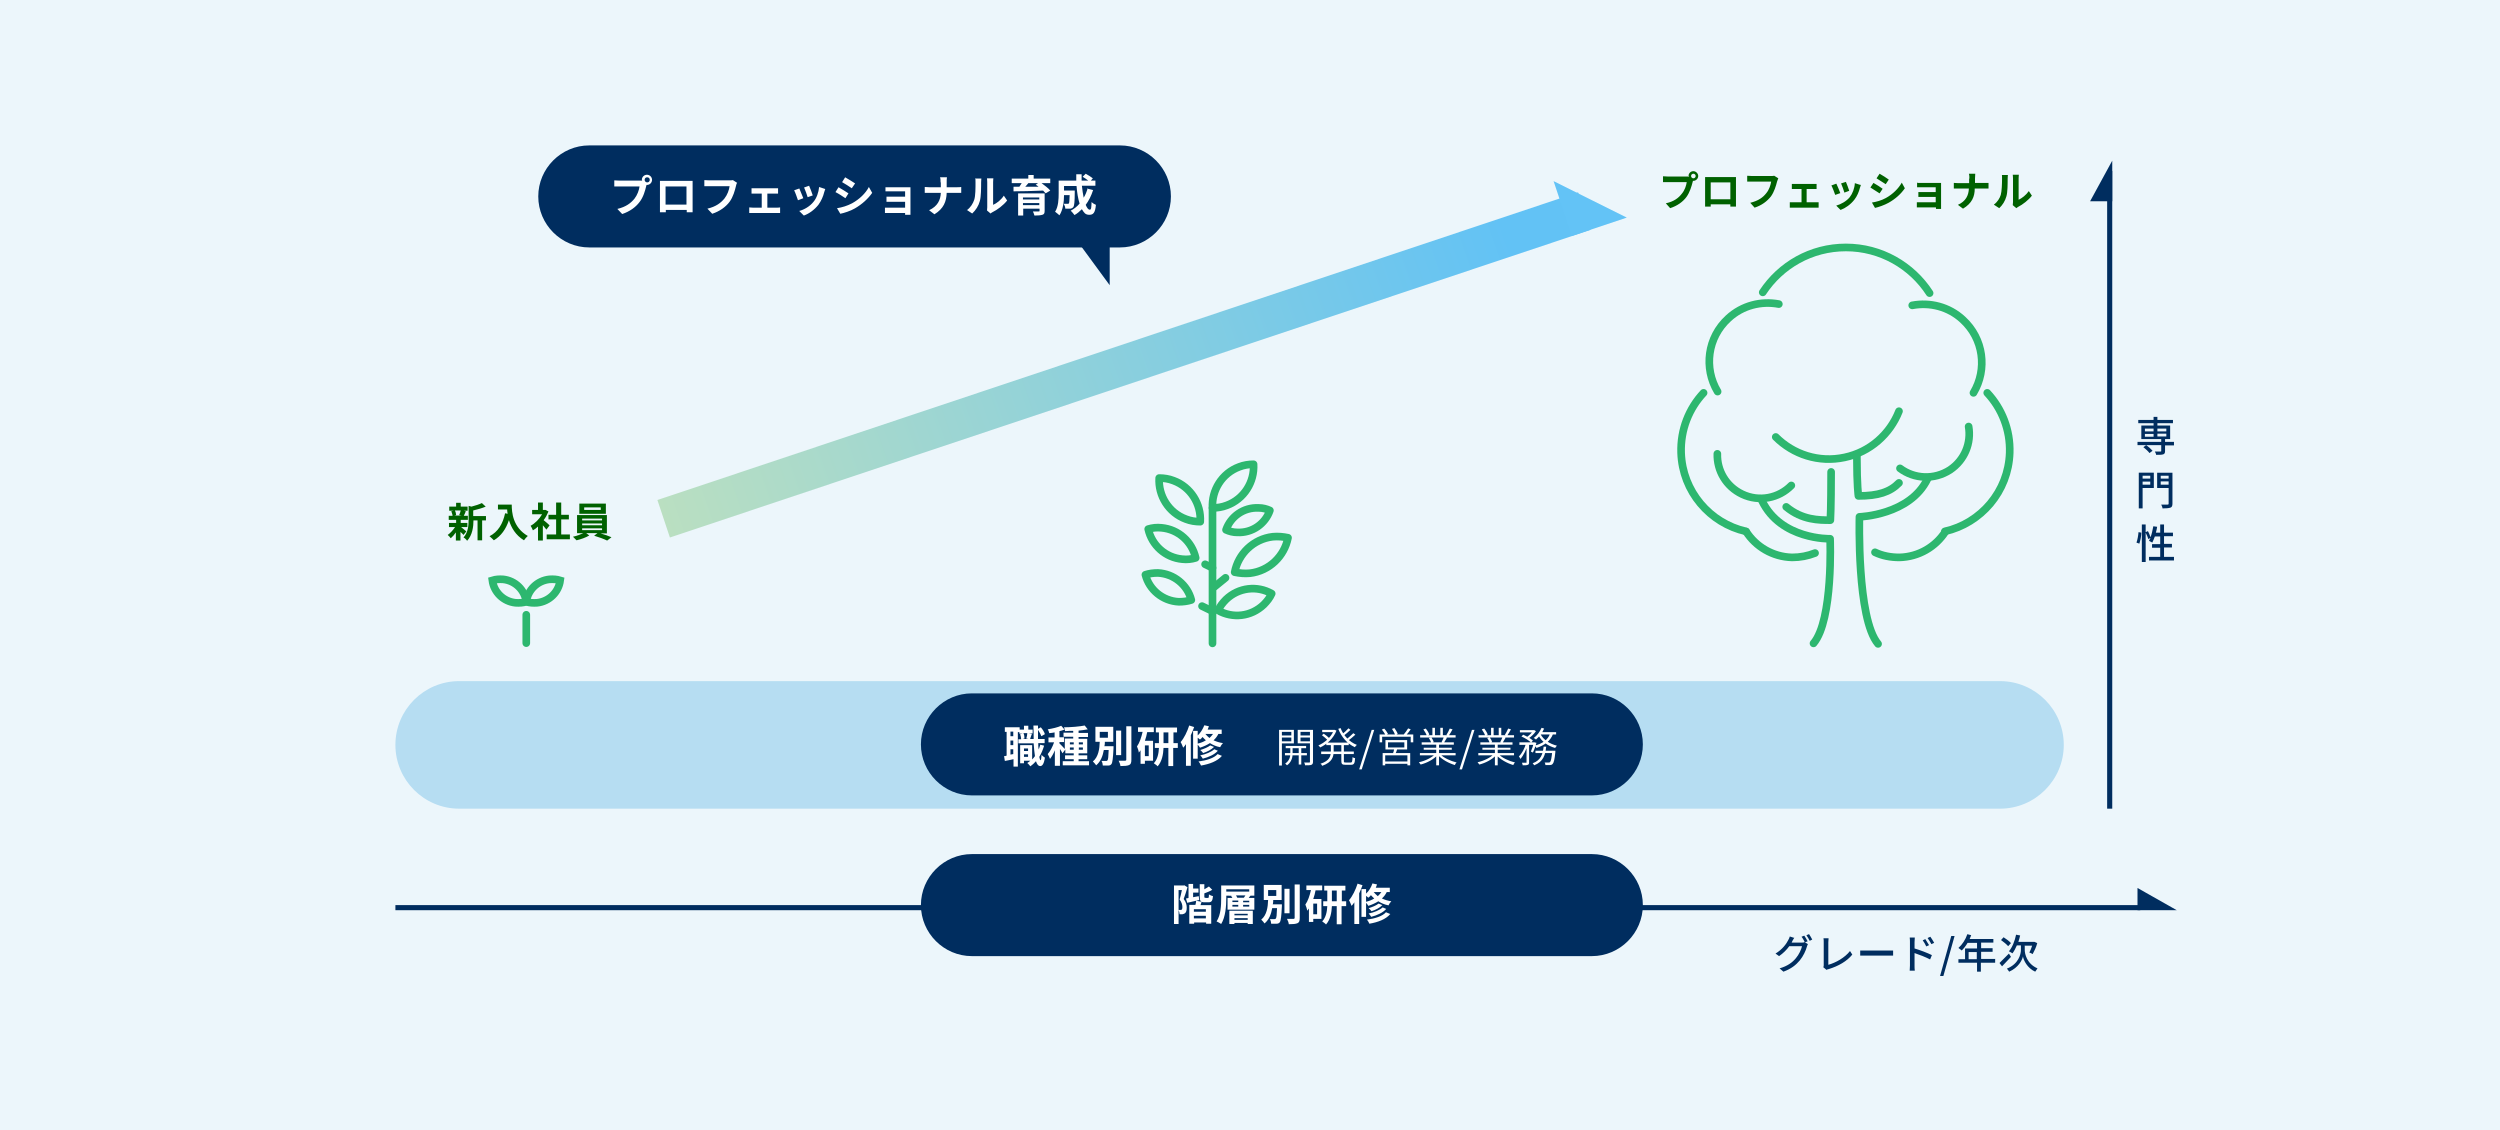 <?xml version="1.0" encoding="UTF-8"?>
<svg id="_レイヤー_1" data-name="レイヤー_1" xmlns="http://www.w3.org/2000/svg" version="1.1" xmlns:xlink="http://www.w3.org/1999/xlink" viewBox="0 0 980 443">
  <!-- Generator: Adobe Illustrator 29.1.0, SVG Export Plug-In . SVG Version: 2.1.0 Build 142)  -->
  <defs>
    <style>
      .st0, .st1, .st2 {
        fill: none;
      }

      .st0, .st2 {
        stroke: #2db76f;
        stroke-width: 3px;
      }

      .st3 {
        fill: #fff;
      }

      .st4, .st5 {
        fill: #002d5f;
      }

      .st6 {
        fill: url(#_名称未設定グラデーション);
      }

      .st7 {
        fill: #006100;
      }

      .st8 {
        fill: #ecf6fb;
      }

      .st1, .st5 {
        stroke: #002d5f;
        stroke-miterlimit: 10;
        stroke-width: 2px;
      }

      .st9 {
        fill: #63c3f6;
      }

      .st2 {
        stroke-linecap: round;
        stroke-linejoin: round;
      }

      .st10 {
        fill: #b6ddf2;
      }
    </style>
    <linearGradient id="_名称未設定グラデーション" data-name="名称未設定グラデーション" x1="590.4" y1="352.8" x2="261" y2="237.2" gradientTransform="translate(0 443.3) scale(1 -1)" gradientUnits="userSpaceOnUse">
      <stop offset="0" stop-color="#62c2f5"/>
      <stop offset="1" stop-color="#badfc1"/>
    </linearGradient>
  </defs>
  <rect class="st8" y="0" width="980" height="443"/>
  <path class="st4" d="M231,57h208c11,0,20,9,20,20h0c0,11-9,20-20,20h-208c-11,0-20-9-20-20h0c0-11,9-20,20-20Z"/>
  <path class="st3" d="M252.7,70.5c0,.5.4,1,1,1s1-.4,1-1-.4-1-1-1-1,.4-1,1ZM251.6,70.5c0-1.1.9-2,2-2s2,.9,2,2-.9,2-2,2-.2,0-.2,0c0,.2,0,.4-.1.5-.4,1.7-1.1,4.3-2.6,6.2-1.5,2-3.8,3.7-6.8,4.7l-1.9-2c3.4-.8,5.3-2.3,6.7-4,1.1-1.4,1.8-3.3,2-4.8h-7.9c-.8,0-1.6,0-2,0v-2.4c.5,0,1.5.1,2,.1h7.9c.2,0,.6,0,1,0,0-.1,0-.2,0-.3ZM258.6,70.9c.7,0,1.3,0,1.8,0h9.4c.4,0,1.1,0,1.7,0,0,.5,0,1.1,0,1.6v8.3c0,.7,0,2.3,0,2.4h-2.3s0-.4,0-.9h-8.2c0,.5,0,.9,0,.9h-2.3c0,0,0-1.6,0-2.4v-8.3c0-.5,0-1.2,0-1.6ZM260.9,73.1v7.1h8.2v-7.1h-8.2ZM288.9,71.7c-.2.3-.3.8-.4,1.2-.4,1.7-1.1,4.3-2.5,6.2-1.5,2-3.8,3.7-6.8,4.7l-1.9-2c3.4-.8,5.3-2.3,6.7-4,1.1-1.4,1.8-3.3,2-4.8h-7.9c-.8,0-1.6,0-2,0v-2.4c.5,0,1.5.1,2,.1h7.9c.3,0,.9,0,1.3-.1l1.7,1.1ZM294.6,73.8c.4,0,1,0,1.3,0h7.8c.4,0,.9,0,1.3,0v2.1c-.4,0-.9,0-1.3,0h-2.9v5.5h3.7c.5,0,.9,0,1.3-.1v2.2c-.4,0-1,0-1.3,0h-9.4c-.4,0-.9,0-1.4,0v-2.2c.4,0,1,.1,1.4.1h3.5v-5.5h-2.7c-.4,0-1,0-1.3,0v-2.1ZM317.2,72.9c.3.7,1.2,2.9,1.4,3.7l-2,.7c-.2-.8-1-2.9-1.4-3.8l2-.7ZM323.5,74.1c-.2.5-.3.9-.4,1.2-.4,1.7-1.2,3.5-2.3,5-1.6,2-3.7,3.5-5.7,4.2l-1.8-1.8c1.9-.5,4.2-1.8,5.6-3.6,1.2-1.4,2-3.7,2.2-5.8l2.4.8ZM313.3,73.8c.4.9,1.2,2.9,1.6,3.9l-2.1.8c-.3-.9-1.1-3.2-1.5-3.9l2-.7ZM331.3,69.5c1.1.6,3,1.8,3.9,2.4l-1.3,1.9c-1-.7-2.7-1.8-3.8-2.4l1.2-1.9ZM328.2,81.6c1.9-.3,3.9-.9,5.8-1.9,2.9-1.6,5.3-3.9,6.6-6.4l1.3,2.3c-1.6,2.3-4,4.5-6.8,6.1-1.7,1-4.2,1.8-5.7,2.1l-1.3-2.2ZM328.7,73.4c1.1.6,3,1.8,3.9,2.4l-1.2,1.9c-1-.7-2.7-1.8-3.9-2.4l1.2-1.9ZM347.1,73.4c.4,0,1.5,0,2.1,0h6.4c.4,0,1,0,1.3,0,0,.2,0,.8,0,1.1v8.5c0,.3,0,.8,0,1.2h-2.1c0-.2,0-.4,0-.7h-6.4c-.5,0-1.2,0-1.5,0v-2.1c.3,0,.9,0,1.5,0h6.4v-2.3h-5.4c-.6,0-1.5,0-1.9,0v-2c.4,0,1.2,0,1.9,0h5.4v-2.1h-5.6c-.6,0-1.7,0-2.1,0v-2.1ZM368.7,71.5c0-.6,0-1.5-.2-2h2.7c-.1.5-.1,1.5-.1,2v1.9h3.8c.8,0,1.5,0,1.9-.1v2.3c-.4,0-1.2,0-1.9,0h-3.8c-.1,3.4-1.2,6.2-4.8,8.4l-2.1-1.6c3.3-1.5,4.5-4,4.6-6.8h-4.3c-.7,0-1.4,0-2,0v-2.3c.5,0,1.2.1,1.9.1h4.4v-1.9ZM386.9,82.6c0-.3.1-.8.1-1.3v-9.9c0-.8-.1-1.4-.1-1.5h2.5c0,0-.1.7-.1,1.5v8.9c1.4-.6,3.1-1.9,4.2-3.6l1.3,1.9c-1.4,1.8-3.9,3.7-5.8,4.6-.4.2-.6.4-.7.5l-1.4-1.2ZM379,82.4c1.5-1.1,2.4-2.6,2.9-4.1.5-1.5.5-4.7.5-6.7s0-1.1-.2-1.6h2.5c0,0-.1.8-.1,1.5,0,2,0,5.6-.5,7.3-.5,1.9-1.6,3.6-3,4.9l-2.1-1.4ZM401,80.4h6.4v-.8h-6.4v.8ZM407.4,77.4h-6.4v.8h6.4v-.8ZM409.5,75.8v6.8c0,1-.2,1.4-.9,1.6-.7.2-1.7.3-3.1.3-.1-.5-.4-1.2-.6-1.6.8,0,1.9,0,2.2,0,.3,0,.4,0,.4-.3v-.8h-6.4v2.7h-2v-8.7h10.5ZM406.8,71.8h-3.7c-.4.5-.8,1-1.2,1.4,1.6,0,3.4,0,5.2,0-.4-.3-.7-.6-1.1-.8l.8-.5ZM411.7,71.8h-3.4c1.2.9,2.7,2,3.4,2.9l-1.8,1.1c-.3-.3-.6-.7-1-1.1-4.2.2-8.7.3-11.6.3v-1.8c0,0,2.3,0,2.3,0,.3-.5.6-1,.9-1.4h-3.9v-1.8h6.5v-1.4h2.1v1.4h6.5v1.8ZM426.5,74l2,.5c-.7,2.2-1.7,4.2-2.9,5.8.5,1.2,1,1.9,1.6,1.9s.6-.9.7-3c.5.5,1.2.9,1.7,1.1-.3,3.1-1,3.9-2.6,3.9s-2.1-.9-2.9-2.2c-.9.9-1.8,1.7-2.9,2.3-.3-.4-1-1.3-1.5-1.7,1.3-.7,2.5-1.6,3.5-2.8-.6-1.9-1-4.3-1.2-6.9h-4.9v1.8h4.2s0,.5,0,.8c0,3.6-.2,5.1-.5,5.6-.3.4-.7.6-1.2.7-.4,0-1.2,0-2,0,0-.6-.3-1.4-.6-1.9.6,0,1.2,0,1.5,0s.4,0,.5-.2c.2-.2.2-1.1.3-3.2h-2.2c0,2.5-.4,5.8-1.8,7.9-.4-.4-1.3-1.1-1.7-1.4,1.3-2,1.4-5,1.4-7.2v-5h6.9c0-.8,0-1.7,0-2.5h2.1c0,.9,0,1.7,0,2.5h2.6c-.6-.5-1.5-1.1-2.2-1.5l1.2-1.2c.9.5,2.2,1.3,2.8,1.8l-.8.9h1.8v2h-5.3c.2,1.7.4,3.3.7,4.7.7-1.1,1.2-2.4,1.6-3.8Z"/>
  <path class="st4" d="M435,111.8l-11-15h11v15Z"/>
  <path class="st6" d="M257.7,196l360.9-120.6,4.9,14.7-360.9,120.6-4.9-14.7Z"/>
  <path class="st9" d="M609,71l28.7,14.3-21.5,7.2-7.2-21.5Z"/>
  <path class="st7" d="M662.9,69c0,.5.4.9.9.9s.9-.4.9-.9-.4-.9-.9-.9-.9.4-.9.9ZM661.9,69c0-1.1.9-1.9,1.9-1.9s1.9.9,1.9,1.9-.9,1.9-1.9,1.9-.1,0-.2,0c0,.2,0,.3-.1.5-.4,1.6-1.1,4-2.4,5.8-1.4,1.9-3.6,3.5-6.4,4.4l-1.7-1.9c3.2-.7,5-2.1,6.3-3.8,1.1-1.3,1.7-3.1,1.9-4.5h-7.4c-.7,0-1.5,0-1.9,0v-2.3c.5,0,1.4.1,1.9.1h7.4c.2,0,.6,0,.9,0,0,0,0-.2,0-.3ZM668.4,69.4c.7,0,1.3,0,1.7,0h8.8c.4,0,1,0,1.6,0,0,.5,0,1.1,0,1.6v7.8c0,.6,0,2.2,0,2.2h-2.2s0-.4,0-.9h-7.7c0,.4,0,.8,0,.9h-2.2c0,0,0-1.5,0-2.2v-7.8c0-.4,0-1.1,0-1.6ZM670.6,71.5v6.6h7.7v-6.6h-7.7ZM697,70.1c-.1.3-.3.8-.4,1.1-.4,1.6-1.1,4-2.4,5.8-1.5,1.9-3.6,3.5-6.4,4.4l-1.7-1.9c3.2-.8,5-2.1,6.3-3.8,1.1-1.3,1.7-3.2,1.9-4.5h-7.5c-.7,0-1.5,0-1.9,0v-2.3c.5,0,1.4.1,1.9.1h7.4c.3,0,.8,0,1.3-.1l1.6,1ZM702.3,72.1c.4,0,.9,0,1.3,0h7.3c.4,0,.9,0,1.2,0v2c-.4,0-.9,0-1.2,0h-2.7v5.2h3.5c.4,0,.9,0,1.2,0v2.1c-.4,0-.9,0-1.2,0h-8.8c-.4,0-.9,0-1.3,0v-2.1c.4,0,.9,0,1.3,0h3.3v-5.2h-2.5c-.3,0-.9,0-1.3,0v-2ZM723.6,71.3c.3.7,1.1,2.8,1.3,3.5l-1.9.7c-.2-.8-.9-2.7-1.3-3.6l1.9-.6ZM729.5,72.4c-.2.5-.3.8-.4,1.2-.4,1.6-1.1,3.3-2.2,4.7-1.5,1.9-3.5,3.3-5.4,4l-1.7-1.7c1.8-.5,4-1.7,5.3-3.3,1.1-1.4,1.9-3.5,2-5.5l2.2.7ZM719.9,72.1c.4.8,1.2,2.8,1.5,3.6l-2,.7c-.3-.9-1.1-3-1.5-3.7l1.9-.7ZM736.8,68.1c1.1.6,2.8,1.7,3.6,2.3l-1.2,1.8c-.9-.6-2.6-1.7-3.6-2.3l1.2-1.8ZM733.8,79.4c1.8-.3,3.7-.8,5.5-1.8,2.7-1.5,4.9-3.7,6.2-6l1.2,2.2c-1.5,2.2-3.7,4.2-6.4,5.7-1.6.9-3.9,1.7-5.3,2l-1.2-2.1ZM734.4,71.7c1.1.6,2.8,1.7,3.6,2.3l-1.2,1.8c-.9-.6-2.6-1.7-3.6-2.3l1.2-1.8ZM751.7,71.7c.4,0,1.4,0,2,0h6c.4,0,1,0,1.2,0,0,.2,0,.7,0,1.1v8c0,.3,0,.8,0,1.1h-2c0-.1,0-.4,0-.6h-6.1c-.4,0-1.1,0-1.4,0v-2c.3,0,.8,0,1.4,0h6v-2.1h-5.1c-.6,0-1.4,0-1.7,0v-1.9c.4,0,1.1,0,1.7,0h5.1v-1.9h-5.3c-.6,0-1.6,0-2,0v-1.9ZM772,70c0-.5,0-1.4-.2-1.9h2.5c0,.5-.1,1.4-.1,1.9v1.7h3.6c.7,0,1.4,0,1.7,0v2.2c-.3,0-1.1,0-1.8,0h-3.6c0,3.2-1.1,5.8-4.6,7.9l-2-1.5c3.1-1.4,4.2-3.7,4.3-6.4h-4.1c-.7,0-1.3,0-1.8,0v-2.2c.5,0,1.1.1,1.8.1h4.2v-1.8ZM789,80.4c0-.3.1-.8.1-1.2v-9.3c0-.7-.1-1.3-.1-1.4h2.4s-.1.7-.1,1.4v8.4c1.3-.6,2.9-1.8,4-3.4l1.2,1.8c-1.3,1.7-3.6,3.5-5.4,4.4-.4.2-.5.4-.7.5l-1.3-1.1ZM781.6,80.2c1.4-1,2.3-2.5,2.7-3.8.4-1.4.5-4.4.5-6.3s0-1.1-.1-1.5h2.4c0,0-.1.8-.1,1.5,0,1.9,0,5.3-.5,6.9-.5,1.8-1.5,3.4-2.8,4.6l-2-1.3Z"/>
  <path class="st4" d="M843.8,176.7l-1.2.9c-.5-.7-1.5-1.6-2.4-2.3l1.1-.8c.9.6,1.9,1.5,2.4,2.1ZM840.8,170.1v1.1h3.4v-1.1h-3.4ZM840.8,168v1.1h3.4v-1.1h-3.4ZM849.2,168h-3.5v1.1h3.5v-1.1ZM849.2,171.1v-1.1h-3.5v1.1h3.5ZM852.2,173.3v1.3h-3.5v2.2c0,.8-.2,1.1-.7,1.3-.6.2-1.5.2-2.8.2,0-.4-.3-.9-.5-1.3,1,0,2,0,2.2,0,.3,0,.3,0,.3-.3v-2.2h-9.3v-1.3h9.3v-1.1h-7.8v-5.3h4.8v-.9h-6v-1.3h6v-1.2h1.5v1.2h6.1v1.3h-6.1v.9h5v5.3h-2v1.1h3.5ZM842.9,186.5h-3v1.1h3v-1.1ZM839.9,190h3v-1.2h-3v1.2ZM844.3,185.3v6h-4.4v8h-1.5v-14h5.8ZM847,190h3.1v-1.3h-3.1v1.3ZM850.1,186.5h-3.1v1.1h3.1v-1.1ZM851.6,185.3v12.1c0,.9-.2,1.4-.8,1.6-.6.2-1.6.3-3.1.3,0-.4-.3-1.1-.5-1.5,1.1,0,2.2,0,2.5,0,.3,0,.4-.1.4-.4v-6.1h-4.5v-6h6ZM838.6,213.1l-1.1-.4c.4-1.1.7-2.8.8-4.1l1.1.2c0,1.3-.4,3.2-.8,4.4ZM848.3,218.3h3.9v1.4h-9.8v-1.4h4.4v-3.6h-3.2v-1.4h3.2v-3h-2.1c-.3.9-.7,1.7-1,2.4-.3-.2-1-.5-1.3-.7.2-.3.4-.7.6-1.1l-.9.4c-.1-.6-.6-1.7-1-2.5v11.5h-1.5v-14.7h1.5v3l.9-.4c.4.8.8,1.7,1,2.4.5-1.2.8-2.8,1.1-4.3l1.5.2c-.1.8-.3,1.6-.5,2.3h1.7v-3.2h1.5v3.2h3.5v1.4h-3.5v3h3.1v1.4h-3.1v3.6Z"/>
  <path class="st7" d="M180.7,200.1h-2.4c.3.5.5,1.3.5,1.8l-.8.2h3.1l-1.1-.2c.2-.5.5-1.2.6-1.8ZM180.5,206.4h0c.6.5,1.9,1.6,2.3,1.9l-1.1,1.4c-.3-.3-.7-.8-1.2-1.2v3.4h-1.8v-3.2c-.6.9-1.3,1.7-2,2.3-.3-.4-.8-1-1.2-1.3,1-.7,2.1-1.9,2.9-3.1h-2.4v-1.6h2.8v-1.2h-2.9v-1.6h1.5c0-.5-.3-1.2-.5-1.8l1-.2h-1.8v-1.6h2.7v-1.5h1.8v1.5h2.7v1.6h-1.6l.9.2c-.3.7-.5,1.3-.8,1.8h1.6v1.6h-2.8v1.2h2.6v1.6h-2.6ZM190.5,202.2v1.8h-1.5v7.8h-1.8v-7.8h-1.6c0,2.4-.4,5.8-2.5,8-.2-.4-.9-1.1-1.4-1.3,1.8-2,2-4.7,2-6.9v-5.5l1.1.3c1.5-.4,3.1-.9,4.1-1.4l1.5,1.4c-1.4.6-3.2,1.1-4.9,1.5v2.2h5ZM195.1,197.8h5.5c0,3,.4,8.9,6.3,12.3-.4.3-1.2,1.2-1.5,1.7-3.3-2-5-5-5.9-7.9-1.2,3.6-3.1,6.2-5.9,7.9-.4-.4-1.2-1.2-1.7-1.6,3.3-1.7,5.2-4.8,6.1-9l1,.2c-.1-.6-.2-1.2-.2-1.7h-3.6v-1.9ZM215.4,206l-1.2,1.6c-.3-.4-.9-1.1-1.4-1.7v6h-1.9v-5.5c-.6.6-1.3,1.1-2,1.5-.2-.5-.6-1.4-.9-1.8,1.7-.9,3.4-2.6,4.5-4.5h-3.9v-1.7h2.3v-2.9h1.9v2.9h1.1c0,0,1.1.6,1.1.6-.5,1.2-1.1,2.4-1.9,3.4.8.6,2,1.7,2.3,2ZM220,209.5h3.4v1.9h-9.1v-1.9h3.7v-5.9h-3v-1.8h3v-4.8h2v4.8h3v1.8h-3v5.9ZM235.5,199.9v-1h-6.5v1h6.5ZM237.5,197.4v4h-10.4v-4h10.4ZM228.2,207.1v.7h7.8v-.7h-7.8ZM228.2,205.2v.7h7.8v-.7h-7.8ZM228.2,203.3v.7h7.8v-.7h-7.8ZM238,209.1h-2.6c1.5.4,3.2,1,4.3,1.5l-1.7,1.3c-1.2-.6-3.4-1.4-5.1-1.9l1.3-1h-4.4l1.2.9c-1.3.8-3.3,1.5-5,1.9-.4-.4-1-1-1.4-1.4,1.4-.3,3-.9,4.1-1.4h-2.5v-7.1h11.7v7.1Z"/>
  <path class="st10" d="M180,267h604c13.8,0,25,11.2,25,25h0c0,13.8-11.2,25-25,25H180c-13.8,0-25-11.2-25-25h0c0-13.8,11.2-25,25-25Z"/>
  <path class="st2" d="M206.3,252.1v-11.1"/>
  <path class="st0" d="M197.2,227.1c-1.5-.1-2.9,0-4.2.4.6,4.6,4.3,8.3,9.1,8.8,1.5.1,2.9,0,4.2-.4-.6-4.6-4.3-8.3-9.1-8.8Z"/>
  <path class="st0" d="M215.4,227.1c1.5-.1,2.9,0,4.2.4-.6,4.6-4.3,8.3-9.1,8.8-1.5.1-2.9,0-4.2-.4.6-4.6,4.3-8.3,9.1-8.8Z"/>
  <path class="st2" d="M460,188.4c-1.8-.7-3.7-1-5.6-1-.4,6.9,3.7,13.6,10.5,16.1,1.8.7,3.7,1,5.6,1,.4-6.9-3.7-13.6-10.5-16.1Z"/>
  <path class="st2" d="M498.9,210.4c2.1-.2,4.1,0,6,.4-1.4,7.2-7.3,13-14.9,13.9-2.1.2-4.1,0-6-.4,1.4-7.2,7.3-13,14.9-13.9Z"/>
  <path class="st2" d="M453.9,224.6c-1.7,0-3.4.2-4.9.7,1.5,5.9,6.8,10.3,13.1,10.6,1.7,0,3.4-.2,4.9-.7-1.5-5.9-6.8-10.3-13.1-10.6Z"/>
  <path class="st2" d="M485.8,183c1.8-.7,3.7-1,5.6-1,.4,6.9-3.7,13.6-10.5,16.1-1.8.7-3.7,1-5.6,1-.4-6.9,3.7-13.6,10.5-16.1Z"/>
  <path class="st2" d="M493.4,199.1c1.6,0,3.1.4,4.4,1-1.8,5.2-6.9,8.9-12.8,8.6-1.6,0-3.1-.4-4.4-1,1.8-5.2,6.9-8.9,12.8-8.6Z"/>
  <path class="st2" d="M480.6,235c-1.3,1.3-2.4,2.7-3.1,4.3,5.7,3.2,12.9,2.5,17.9-2.3,1.3-1.3,2.4-2.7,3.1-4.3-5.6-3.2-12.9-2.5-17.9,2.3Z"/>
  <path class="st2" d="M475.3,252.2v-53.1"/>
  <path class="st2" d="M476.1,230l4.3-3.5"/>
  <path class="st2" d="M455.3,206.9c-1.8-.2-3.6,0-5.2.5,1.4,6.3,6.7,11.2,13.4,11.8,1.8.2,3.6,0,5.2-.5-1.4-6.3-6.7-11.2-13.4-11.8Z"/>
  <path class="st2" d="M475.3,222.6l-2.9-1.4"/>
  <path class="st2" d="M475.3,239.6l-4.1-2"/>
  <path class="st2" d="M762.4,208.3c14.1-3.2,24.9-15.6,25.4-30.8.3-9-3.1-17.4-8.8-23.5"/>
  <path class="st2" d="M673.3,153.5c-5.5-9.2-4-21.2,4.2-28.7,5.5-5.1,12.9-6.9,19.8-5.6"/>
  <path class="st2" d="M773.6,154c5.5-9.2,4-21.2-4.2-28.7-5.5-5.1-12.9-6.9-19.8-5.6"/>
  <path class="st2" d="M762.6,208.4c-3.8,5.9-10.4,9.9-18,10.1-3.4,0-6.7-.6-9.6-2"/>
  <path class="st2" d="M684.5,208.4c3.8,5.9,10.4,9.9,18,10.1,3.2,0,6.2-.6,9-1.7"/>
  <path class="st2" d="M667.8,154c-5.7,6.1-9.1,14.4-8.8,23.5.5,15.2,11.3,27.6,25.4,30.8"/>
  <path class="st2" d="M756.4,114.9c-7-10.8-19.1-17.9-32.8-17.9s-25.6,7-32.6,17.6"/>
  <path class="st2" d="M696.1,171.3c6.8,6.8,16.8,10.2,27,8,10-2.1,17.8-9.2,21.3-18.1"/>
  <path class="st2" d="M736.2,252.4c-8.4-9.9-7.3-49.8-7.3-49.8,0,0,19.8-.6,26.7-14.9"/>
  <path class="st2" d="M744.4,189.3c-3.5,3.6-8.2,5.1-15.9,5.1,0,0-.6-3.8-.6-15.5"/>
  <path class="st2" d="M710.9,252.2c7.8-9.2,6.5-41,6.5-41,0,0-19.3.5-26.7-14.9"/>
  <path class="st2" d="M700.2,198.7c6.3,5.2,12.8,5.2,17.3,5.2,0,0,.3-4.7.3-18.9"/>
  <path class="st2" d="M702.2,190.3c-4.9,5-12.6,6.6-19.3,3.4-6.3-3-9.9-9.3-9.7-15.8"/>
  <path class="st2" d="M744.8,183.6c5.6,4.2,13.4,4.6,19.6.6,5.8-3.9,8.4-10.6,7.3-17"/>
  <path class="st4" d="M707.3,366.8c.4.6,1,1.6,1.3,2.2l-1.1.4c-.3-.6-.8-1.6-1.3-2.2l1-.4ZM709.1,366.1c.4.6,1,1.6,1.3,2.2l-1,.5c-.3-.7-.9-1.6-1.3-2.2l1-.4ZM703.3,367.7c-.3.5-.7,1.1-.8,1.4,0,.1-.1.3-.2.4h3.9c.4,0,.9,0,1.2-.2l1.3.8c-.2.3-.3.7-.4,1-.4,1.5-1.4,3.7-2.8,5.4-1.5,1.8-3.4,3.3-6.4,4.4l-1.5-1.3c3.1-.9,5-2.3,6.4-4,1.2-1.4,2.1-3.4,2.4-4.7h-5c-1,1.4-2.4,2.8-4,3.9l-1.4-1c2.8-1.7,4.3-3.9,5-5.3.2-.3.5-1,.6-1.4l1.9.6ZM714.7,379.2c.2-.3.2-.6.2-.9v-8.9c0-.5,0-1.2-.1-1.6h2c0,.5-.1,1.1-.1,1.6v8.8c2.9-.8,6.5-2.8,8.5-5.4l.9,1.4c-2.1,2.6-5.4,4.5-9.3,5.7-.2,0-.5.1-.8.3l-1.2-1ZM729.2,372.6c.5,0,1.5,0,2.4,0h8.7c.8,0,1.4,0,1.8,0v2c-.4,0-1.1,0-1.8,0h-8.7c-.9,0-1.8,0-2.4,0v-2ZM754.7,368.1c.4.6,1.1,1.7,1.5,2.4l-1.1.5c-.4-.9-.9-1.7-1.4-2.4l1.1-.5ZM756.7,367.2c.4.6,1.1,1.6,1.5,2.4l-1.1.5c-.5-.9-.9-1.6-1.5-2.4l1.1-.5ZM748.7,378.5v-9.2c0-.5,0-1.3-.1-1.8h2c0,.5-.1,1.2-.1,1.8v2.5c2.1.6,5.2,1.8,6.8,2.6l-.7,1.7c-1.7-.9-4.3-1.9-6.1-2.5,0,2.2,0,4.4,0,4.9s0,1.5.1,2h-2c0-.6.1-1.4.1-2ZM760.5,382.6l4.4-15.7h1.3l-4.4,15.7h-1.3ZM771.7,376h3.2v-2.8h-3.2v2.8ZM782.1,376v1.4h-5.6v3.5h-1.5v-3.5h-7.3v-1.4h2.6v-4.2h4.7v-2.2h-3.7c-.7,1.2-1.5,2.2-2.3,3-.3-.3-.9-.7-1.3-1,1.5-1.3,2.8-3.3,3.5-5.4l1.5.4c-.2.5-.4,1-.6,1.5h9.3v1.4h-4.8v2.2h4.5v1.4h-4.5v2.8h5.6ZM788.3,369.7l-1.1,1.2c-.6-.7-1.8-1.7-2.8-2.4l1-1.1c1,.6,2.3,1.6,2.9,2.3ZM787.5,373.8l.8,1.3c-1.2,1.3-2.5,2.6-3.5,3.7l-1-1.3c.9-.9,2.3-2.3,3.7-3.7ZM793.7,370.6v1.8c0,1.5.8,5.4,5,7.2-.3.4-.7,1-.9,1.3-3.1-1.4-4.6-4.5-4.8-6-.3,1.5-1.8,4.4-5.4,6-.2-.3-.7-1-.9-1.2,4.6-1.8,5.5-5.7,5.5-7.3v-1.8h-1.6c-.5,1.2-1.1,2.3-1.7,3.1-.3-.2-1-.6-1.4-.8,1.3-1.5,2.3-4,2.8-6.5l1.6.3c-.2.8-.4,1.7-.7,2.5h6.3c0,0,1.1.5,1.1.5-.4,1.6-1.2,3.2-1.8,4.3-.3-.2-.9-.5-1.3-.6.4-.7.8-1.7,1.1-2.7h-2.8Z"/>
  <path class="st1" d="M827,317V67"/>
  <path class="st5" d="M827,66.9v11h-6l6-11Z"/>
  <path class="st1" d="M155,355.8h684"/>
  <path class="st5" d="M849.5,355.8h-10.6v-6l10.6,6Z"/>
  <path class="st4" d="M381,271.8h243c11,0,20,9,20,20h0c0,11-9,20-20,20h-243c-11,0-20-9-20-20h0c0-11,9-20,20-20Z"/>
  <path class="st3" d="M401.4,296.7h1.6v-1h-1.6v1ZM403,293.4h-1.6v1h1.6v-1ZM402.9,287.4h-1.7c.3.6.4,1.5.4,2.1l-.8.2h2.4l-.9-.2c.2-.6.4-1.5.4-2.1ZM397.2,288.6v-1.8h-1.1v1.8h1.1ZM396.1,295.8l1.1-.2v-1.9h-1.1v2.1ZM397.2,292.1v-1.8h-1.1v1.8h1.1ZM407.7,291.9l1.6.4c-.5,1.6-1.1,3.1-1.9,4.4.2.8.3,1.3.5,1.3.2,0,.3-.8.4-2.1.3.4,1,.9,1.3,1.1-.4,2.8-1.2,3.3-1.8,3.3-.8,0-1.3-.7-1.7-1.9-.7.8-1.4,1.4-2.2,2-.2-.3-.8-1-1.2-1.3.4-.3.8-.5,1.2-.9h-2.5v1h-1.5v-7.1h4.7v5.6c.4-.4.8-.8,1.1-1.3-.2-1.4-.4-3.1-.5-5h-6v-1.6h1.1c0-.6-.2-1.4-.4-2l1-.2h-1.3v-.6h-.6v13.5h-1.7v-2.9c-1.2.3-2.4.5-3.4.7l-.3-1.9c.3,0,.6,0,1-.2v-9.3h-.7v-1.8h5.8v.9h1.7v-1.5h1.7v1.5h1.7v1.5h-1.5l1.2.2c-.3.7-.5,1.5-.7,2h1.4c0-1.6,0-3.4-.1-5.3h1.8v1.3l1.1-.6c.7.8,1.4,1.9,1.6,2.7l-1.4.8c-.2-.7-.8-1.7-1.3-2.5,0,1.3,0,2.4,0,3.6h2.6v1.6h-2.5c0,.9,0,1.7.2,2.5.2-.6.4-1.2.6-1.9ZM419.4,293.9h1.5v-.9h-1.5v.9ZM419.4,291v.8h1.5v-.8h-1.5ZM424.5,291h-1.6v.8h1.6v-.8ZM424.5,293.9v-.9h-1.6v.9h1.6ZM422.9,298.4h4v1.6h-10.3v-1.6h4.3v-.8h-3.4v-1.5h3.4v-.8h-3.3v-1.5l-1.1,1.5c-.2-.4-.6-1.1-1-1.7v6.6h-2v-6.1c-.5,1.3-1.2,2.5-1.9,3.4-.2-.6-.6-1.4-.9-1.9,1-1.1,1.9-2.9,2.5-4.6h-2.2v-1.9h2.4v-2c-.7.1-1.4.3-2.1.3-.1-.5-.3-1.1-.6-1.5,1.9-.3,4-.8,5.3-1.4l1.3,1.5c-.6.2-1.3.5-2,.6v2.4h1.8v1.9h-1.8v.5c.4.4,1.8,1.8,2.1,2.2v-4.1h3.3v-.7h-3.8v-1.6h3.8v-.7c-1.1,0-2.2,0-3.2.1,0-.4-.3-1.1-.4-1.5,2.8,0,6.1-.3,8.1-.7l1.2,1.5c-1.1.2-2.3.4-3.6.5v.9h3.7v1.6h-3.7v.7h3.4v5.7h-3.4v.8h3.4v1.5h-3.4v.8ZM431.1,286.9v2.3h3.2v-2.3h-3.2ZM432.9,292.5h3.6s0,.5,0,.7c-.2,4.1-.4,5.7-.8,6.3-.3.4-.7.6-1.3.6-.5,0-1.2,0-2.1,0,0-.5-.2-1.3-.5-1.8.7,0,1.4,0,1.7,0s.4,0,.6-.2c.3-.3.4-1.4.5-4.1h-1.9c-.4,2.3-1.2,4.5-3,6-.3-.5-.9-1.1-1.3-1.5,2.2-1.8,2.6-4.9,2.7-7.7h-1.7v-5.9h7v5.9h-3.3c0,.5,0,.9-.1,1.4ZM439.5,286.4v9.6h-2v-9.6h2ZM441.5,284.7h2v13.1c0,1.2-.2,1.8-.9,2.1s-1.8.4-3.4.4c0-.6-.4-1.5-.7-2.1,1.1,0,2.2,0,2.5,0s.5-.1.5-.4v-13.1ZM450.3,296.4v-4.2h-1.5v4.2h1.5ZM452.2,287h-2.5c-.2,1.1-.5,2.3-.9,3.4h3.2v7.8h-3.2v1.2h-1.7v-5.3c-.2.3-.4.6-.7.9,0-.5-.4-1.8-.7-2.4,1-1.4,1.7-3.5,2.2-5.7h-1.8v-1.8h6.2v1.8ZM456.1,291.3h1.9v-4.2h-1.9v4.2ZM461.7,291.3v1.9h-1.8v7.1h-1.9v-7.1h-1.9c-.1,2.5-.6,5.3-2.3,7.2-.3-.4-1.1-.9-1.5-1.2,1.5-1.6,1.9-3.9,2-6h-1.6v-1.9h1.6v-4.2h-1.2v-1.9h8.3v1.9h-1.4v4.2h1.8ZM466.2,284.4l1.9.6c-.4,1.1-.8,2.2-1.3,3.2v12h-1.9v-8.5c-.3.5-.7,1-1.1,1.4-.2-.5-.6-1.6-1-2.2,1.4-1.6,2.6-4.1,3.4-6.6ZM469.5,289.1v2.4c1.2-.3,2.3-.7,3.2-1.3-.5-.4-.9-.9-1.3-1.3-.3.4-.6.7-1,1-.2-.2-.6-.5-1-.8ZM475.5,287.7h-3c.4.5,1,1.1,1.6,1.6.5-.5,1-1,1.4-1.6ZM478.9,287.7h-1.3c-.5,1-1.1,1.8-1.9,2.5,1.1.5,2.3.9,3.7,1.1-.4.4-.9,1.1-1.1,1.6-1.6-.3-2.9-.9-4-1.6-1.1.7-2.4,1.3-3.9,1.8-.2-.3-.5-.8-.9-1.2v5.5h-1.8v-10.9h1.8v1.8c1.1-1,2-2.5,2.6-4l1.8.4c-.2.4-.3.9-.5,1.3h5.5v1.6ZM476,293.7l1.4.6c-1.3,1.5-3.6,2.5-5.9,3.1-.2-.4-.6-.9-1-1.3,2.1-.4,4.3-1.3,5.5-2.4ZM474.4,292.2l1.5.6c-1.1,1.1-2.7,1.9-4.3,2.4-.2-.4-.7-.8-1.1-1.2,1.4-.4,3.1-1.1,3.9-1.8ZM477.3,295.6l1.7.7c-1.8,2.1-4.8,3.2-8.2,3.8-.2-.5-.6-1.2-1-1.6,3.1-.4,6.1-1.3,7.5-2.9Z"/>
  <path class="st3" d="M504,292.4h8v.9h-8v-.9ZM503.7,295.2h8.6v.9h-8.6v-.9ZM509.1,292.7h1v7h-1v-7ZM505.8,292.8h.9v2.9c0,1-.4,3.1-2.2,4.3-.2-.2-.5-.5-.7-.7,1.6-1,2-2.7,2-3.6v-2.9ZM502,288.3h4.6v.8h-4.6v-.8ZM509.4,288.3h4.6v.8h-4.6v-.8ZM513.6,286.1h1.1v12.5c0,.7-.2,1-.6,1.2-.5.2-1.3.2-2.5.2,0-.3-.2-.8-.4-1.1.9,0,1.8,0,2,0,.3,0,.3,0,.3-.3v-12.5ZM502.1,286.1h5.1v5.3h-5.1v-.8h4.1v-3.7h-4.1v-.8ZM514.1,286.1v.8h-4.3v3.7h4.3v.8h-5.4v-5.3h5.4ZM501.4,286.1h1.1v14h-1.1v-14ZM519.9,291.1h8.8v1h-8.8v-1ZM518.3,286.1h4.8v.9h-4.8v-.9ZM517.9,294.6h12.8v1h-12.8v-1ZM522.8,286.1h.4s.7.3.7.3c-1.2,3.1-3.8,5.4-6.4,6.6-.1-.2-.4-.6-.7-.8,2.4-1,5-3.2,6-5.8v-.2ZM521.7,291.6h1.1v2.8c0,2.2-.5,4.4-4.5,5.8-.1-.3-.4-.7-.7-.8,3.7-1.2,4.1-3.1,4.1-5v-2.7ZM525.5,285.4c1.1,2.9,3.5,5.5,6.4,6.6-.3.2-.6.6-.8.9-2.9-1.3-5.3-4-6.5-7.2l.9-.3ZM518.2,288.2l.7-.6c.8.5,1.7,1.3,2.2,1.8l-.7.7c-.5-.5-1.4-1.3-2.2-1.9ZM528.6,285.5l.8.6c-.8.8-1.9,1.7-2.7,2.3l-.7-.5c.8-.6,1.9-1.6,2.6-2.4ZM530.5,287.4l.8.6c-.9.8-2,1.8-3,2.4l-.7-.5c.9-.6,2.1-1.7,2.8-2.4ZM525.7,291.6h1.1v6.7c0,.5,0,.6.7.6h2c.5,0,.6-.3.7-2.1.3.2.7.4,1,.4-.1,2-.4,2.6-1.6,2.6h-2.2c-1.3,0-1.6-.3-1.6-1.6v-6.7ZM532.8,301.6l4.9-15.5h1l-4.9,15.5h-1ZM544.1,291v2h6.4v-2h-6.4ZM543.1,290.1h8.5v3.7h-8.5v-3.7ZM546.6,293.4h1.2c-.3.9-.6,1.8-.9,2.3l-.9-.2c.2-.6.5-1.5.6-2.2ZM542,295.2h10.8v4.8h-1.1v-3.9h-8.7v3.9h-1v-4.9ZM542.5,298.5h9.7v.9h-9.7v-.9ZM540.8,287.9h13.2v3.1h-1v-2.2h-11.2v2.2h-1v-3.1ZM551.9,285.5l1.1.4c-.6.9-1.4,1.9-2,2.5l-.8-.4c.6-.7,1.4-1.8,1.8-2.5ZM541.7,286l.9-.4c.6.6,1.2,1.5,1.5,2.1l-1,.4c-.3-.6-.9-1.5-1.5-2.2ZM545.7,285.7l.9-.3c.5.7,1.1,1.6,1.3,2.3l-1,.4c-.2-.6-.7-1.6-1.2-2.3ZM556.6,295.2h14v.9h-14v-.9ZM556.7,288.2h13.9v.9h-13.9v-.9ZM557.3,291h12.6v.9h-12.6v-.9ZM558.1,293.1h11v.8h-11v-.8ZM563,291.4h1.1v8.6h-1.1v-8.6ZM561.5,285.3h1v3.4h-1v-3.4ZM564.6,285.3h1v3.3h-1v-3.3ZM562.6,295.6l.9.4c-1.5,1.7-4.2,3.1-6.6,3.7-.2-.3-.5-.7-.7-.9,2.4-.5,5.1-1.8,6.4-3.2ZM564.5,295.6c1.4,1.5,4.1,2.7,6.5,3.3-.3.2-.6.7-.7,1-2.4-.7-5.1-2.2-6.6-3.9l.8-.4ZM568.3,285.6l1.1.3c-.5.9-1,1.8-1.5,2.5l-.9-.3c.4-.7,1-1.7,1.3-2.5ZM566.1,288.9l1.1.3c-.4.7-.8,1.4-1.2,2l-.9-.3c.3-.6.7-1.4.9-2ZM558,285.9l.9-.3c.6.7,1.2,1.7,1.4,2.4l-1,.4c-.2-.7-.8-1.7-1.3-2.4ZM560.1,289.3l1-.2c.4.5.8,1.3.9,1.8l-1,.2c-.1-.5-.5-1.2-.9-1.8ZM572.1,301.6l4.9-15.5h1l-4.9,15.5h-1ZM579.5,295.2h14v.9h-14v-.9ZM579.6,288.2h13.9v.9h-13.9v-.9ZM580.3,291h12.6v.9h-12.6v-.9ZM581.1,293.1h11v.8h-11v-.8ZM586,291.4h1.1v8.6h-1.1v-8.6ZM584.5,285.3h1v3.4h-1v-3.4ZM587.5,285.3h1v3.3h-1v-3.3ZM585.6,295.6l.9.4c-1.5,1.7-4.2,3.1-6.6,3.7-.2-.3-.5-.7-.7-.9,2.4-.5,5.1-1.8,6.4-3.2ZM587.4,295.6c1.4,1.5,4.1,2.7,6.5,3.3-.3.2-.6.7-.7,1-2.4-.7-5.1-2.2-6.6-3.9l.8-.4ZM591.2,285.6l1.1.3c-.5.9-1,1.8-1.5,2.5l-.9-.3c.4-.7,1-1.7,1.3-2.5ZM589.1,288.9l1.1.3c-.4.7-.8,1.4-1.2,2l-.9-.3c.3-.6.7-1.4.9-2ZM580.9,285.9l.9-.3c.6.7,1.2,1.7,1.4,2.4l-1,.4c-.2-.7-.8-1.7-1.3-2.4ZM583,289.3l1-.2c.4.5.8,1.3.9,1.8l-1,.2c-.1-.5-.5-1.2-.9-1.8ZM595.8,286.2h5.5v.9h-5.5v-.9ZM601.9,294.3h7v.9h-7v-.9ZM595.6,291h6v1h-6v-1ZM598.4,291.4h1v7.4c0,.6-.1.9-.5,1-.4.2-1,.2-2,.2,0-.3-.2-.7-.3-1,.7,0,1.3,0,1.6,0,.2,0,.2,0,.2-.2v-7.4ZM608.6,294.3h1.1s0,.3,0,.5c-.3,3-.6,4.2-1.1,4.7-.3.3-.6.4-1,.4-.4,0-1.1,0-1.8,0,0-.3-.1-.7-.3-1,.7,0,1.4,0,1.6,0s.4,0,.5-.2c.4-.3.6-1.5.9-4.3v-.2ZM605,292.7h1.1c-.3,3.2-1.1,5.9-4.7,7.3-.1-.2-.4-.6-.6-.8,3.3-1.2,4-3.7,4.3-6.5ZM596.4,288.7l.7-.7c1.3.6,3,1.5,3.8,2.3l-.7.8c-.8-.8-2.4-1.8-3.8-2.4ZM601.3,291h.3s.7.2.7.2c-.4,1.3-.9,2.8-1.4,3.8l-.8-.4c.4-.9.9-2.3,1.1-3.4v-.2ZM607.7,287.5l1.1.2c-1.1,2.9-3.5,4.5-6.5,5.5-.1-.2-.4-.7-.7-.9,2.9-.8,5.2-2.2,6-4.7ZM604.3,285.3l1,.3c-.7,1.7-2,3.3-3.2,4.3-.2-.2-.6-.5-.9-.6,1.3-.9,2.4-2.4,3.1-4ZM603.9,287.8c1.1,2.2,3.6,3.8,6.4,4.5-.2.2-.5.6-.7.9-2.9-.8-5.4-2.6-6.6-5.1l.9-.3ZM598.3,291.3l.7.3c-.6,2.1-1.8,4.6-3,5.9-.1-.3-.4-.7-.6-1,1.2-1.1,2.3-3.2,2.8-5.1ZM603.9,287h6.1v.9h-6.6l.4-.9ZM601,286.2h.4s.7.4.7.4c-.7,1.1-2,2.3-3.1,3-.2-.2-.5-.4-.7-.5,1-.7,2.2-1.8,2.7-2.7v-.2Z"/>
  <path class="st4" d="M381,334.8h243c11,0,20,9,20,20h0c0,11-9,20-20,20h-243c-11,0-20-9-20-20h0c0-11,9-20,20-20Z"/>
  <path class="st3" d="M464.2,347l1.3.8c-.4,1.4-1,3.3-1.5,4.6,1,1.3,1.2,2.5,1.2,3.4,0,1.1-.2,1.8-.7,2.2-.3.2-.6.3-1,.4-.3,0-.7,0-1.1,0,0-.5-.2-1.2-.4-1.7.3,0,.5,0,.7,0,.2,0,.3,0,.5-.1.2-.1.3-.5.3-1,0-.8-.2-1.8-1.1-3,.3-1.1.7-2.5.9-3.7h-1.3v13.3h-1.8v-15.1h3.9ZM469.9,351.3l.2,1.5c-1.6.4-3.3.8-4.7,1.1l-.5-1.7c.3,0,.6-.1,1-.2v-5.5h1.8v1.8h2.1v1.6h-2.1v1.8l2.2-.4ZM472.7,357.4v-1h-4.7v1h4.7ZM468,360h4.7v-1h-4.7v1ZM471,353.6l-.4,1.2h4.2v7.3h-2v-.5h-4.7v.5h-1.9v-7.4h2.4c.1-.5.3-1.1.3-1.6l2.1.4ZM472.6,352h.9c.3,0,.4-.2.4-1.4.4.3,1.1.6,1.6.7-.2,1.9-.6,2.4-1.8,2.4h-1.5c-1.5,0-1.9-.5-1.9-2.2v-4.9h1.8v2c.7-.4,1.4-.8,1.8-1.1l1.3,1.3c-.9.6-2.1,1-3.1,1.4v1.2c0,.5,0,.5.4.5ZM489.1,358.2h-5.2v.6h5.2v-.6ZM483.9,360.6h5.2v-.7h-5.2v.7ZM481.9,362.2v-5.2h9.2v5.2h-2v-.4h-5.2v.4h-2ZM485,351.9h2.6c.2-.3.4-.6.6-.9h-3.7c.2.3.4.6.5.9ZM489.7,353.7v-.6h-2.4v.6h2.4ZM489.7,355.4v-.7h-2.4v.7h2.4ZM483.1,354.7v.7h2.3v-.7h-2.3ZM483.1,353v.6h2.3v-.6h-2.3ZM480.7,348.6v.9h9v-.9h-9ZM491.7,347.1v4h-1.7.2c-.3.3-.5.6-.7.9h2.2v4.6h-10.5v-4.6h1.9c-.2-.3-.3-.5-.5-.8h.3c0-.1-2.2-.1-2.2-.1v1c0,3-.3,7.4-2,10.1-.4-.3-1.3-.8-1.8-1,1.7-2.6,1.8-6.4,1.8-9.1v-5h13ZM497.1,348.9v2.3h3.2v-2.3h-3.2ZM498.9,354.5h3.6s0,.5,0,.7c-.2,4.1-.4,5.7-.8,6.3-.3.4-.7.6-1.3.6-.5,0-1.2,0-2.1,0,0-.5-.2-1.3-.5-1.8.7,0,1.4,0,1.7,0s.4,0,.6-.2c.3-.3.4-1.4.5-4.1h-1.9c-.4,2.3-1.2,4.5-3,6-.3-.5-.9-1.1-1.3-1.5,2.2-1.8,2.6-4.9,2.7-7.7h-1.7v-5.9h7v5.9h-3.3c0,.5,0,.9-.1,1.4ZM505.5,348.4v9.6h-2v-9.6h2ZM507.5,346.7h2v13.1c0,1.2-.2,1.8-.9,2.1s-1.8.4-3.4.4c0-.6-.4-1.5-.7-2.1,1.1,0,2.2,0,2.5,0s.5-.1.5-.4v-13.1ZM516.3,358.4v-4.2h-1.5v4.2h1.5ZM518.2,349h-2.5c-.2,1.1-.5,2.3-.9,3.4h3.2v7.8h-3.2v1.2h-1.7v-5.3c-.2.3-.4.6-.7.9,0-.5-.4-1.8-.7-2.4,1-1.4,1.7-3.5,2.2-5.7h-1.8v-1.8h6.2v1.8ZM522.1,353.3h1.9v-4.2h-1.9v4.2ZM527.7,353.3v1.9h-1.8v7.1h-1.9v-7.1h-1.9c-.1,2.5-.6,5.3-2.3,7.2-.3-.4-1.1-.9-1.5-1.2,1.5-1.6,1.9-3.9,2-6h-1.6v-1.9h1.6v-4.2h-1.2v-1.9h8.3v1.9h-1.4v4.2h1.8ZM532.2,346.4l1.9.6c-.4,1.1-.8,2.2-1.3,3.2v12h-1.9v-8.5c-.3.5-.7,1-1.1,1.4-.2-.5-.6-1.6-1-2.2,1.4-1.6,2.6-4.1,3.4-6.6ZM535.5,351.1v2.4c1.2-.3,2.3-.7,3.2-1.3-.5-.4-.9-.9-1.3-1.3-.3.4-.6.7-1,1-.2-.2-.6-.5-1-.8ZM541.5,349.7h-3c.4.5,1,1.1,1.6,1.6.5-.5,1-1,1.4-1.6ZM544.9,349.7h-1.3c-.5,1-1.1,1.8-1.9,2.5,1.1.5,2.3.9,3.7,1.1-.4.4-.9,1.1-1.1,1.6-1.6-.3-2.9-.9-4-1.6-1.1.7-2.4,1.3-3.9,1.8-.2-.3-.5-.8-.9-1.2v5.5h-1.8v-10.9h1.8v1.8c1.1-1,2-2.5,2.5-4l1.8.4c-.2.4-.3.9-.5,1.3h5.5v1.6ZM542,355.7l1.4.6c-1.3,1.5-3.6,2.5-5.9,3.1-.2-.4-.6-.9-1-1.3,2.1-.4,4.3-1.3,5.5-2.4ZM540.4,354.2l1.5.6c-1.1,1.1-2.7,1.9-4.3,2.4-.2-.4-.7-.8-1.1-1.2,1.4-.4,3.1-1.1,3.9-1.8ZM543.3,357.6l1.7.7c-1.8,2.1-4.8,3.2-8.2,3.8-.2-.5-.6-1.2-1-1.6,3.1-.4,6.1-1.3,7.5-2.9Z"/>
</svg>